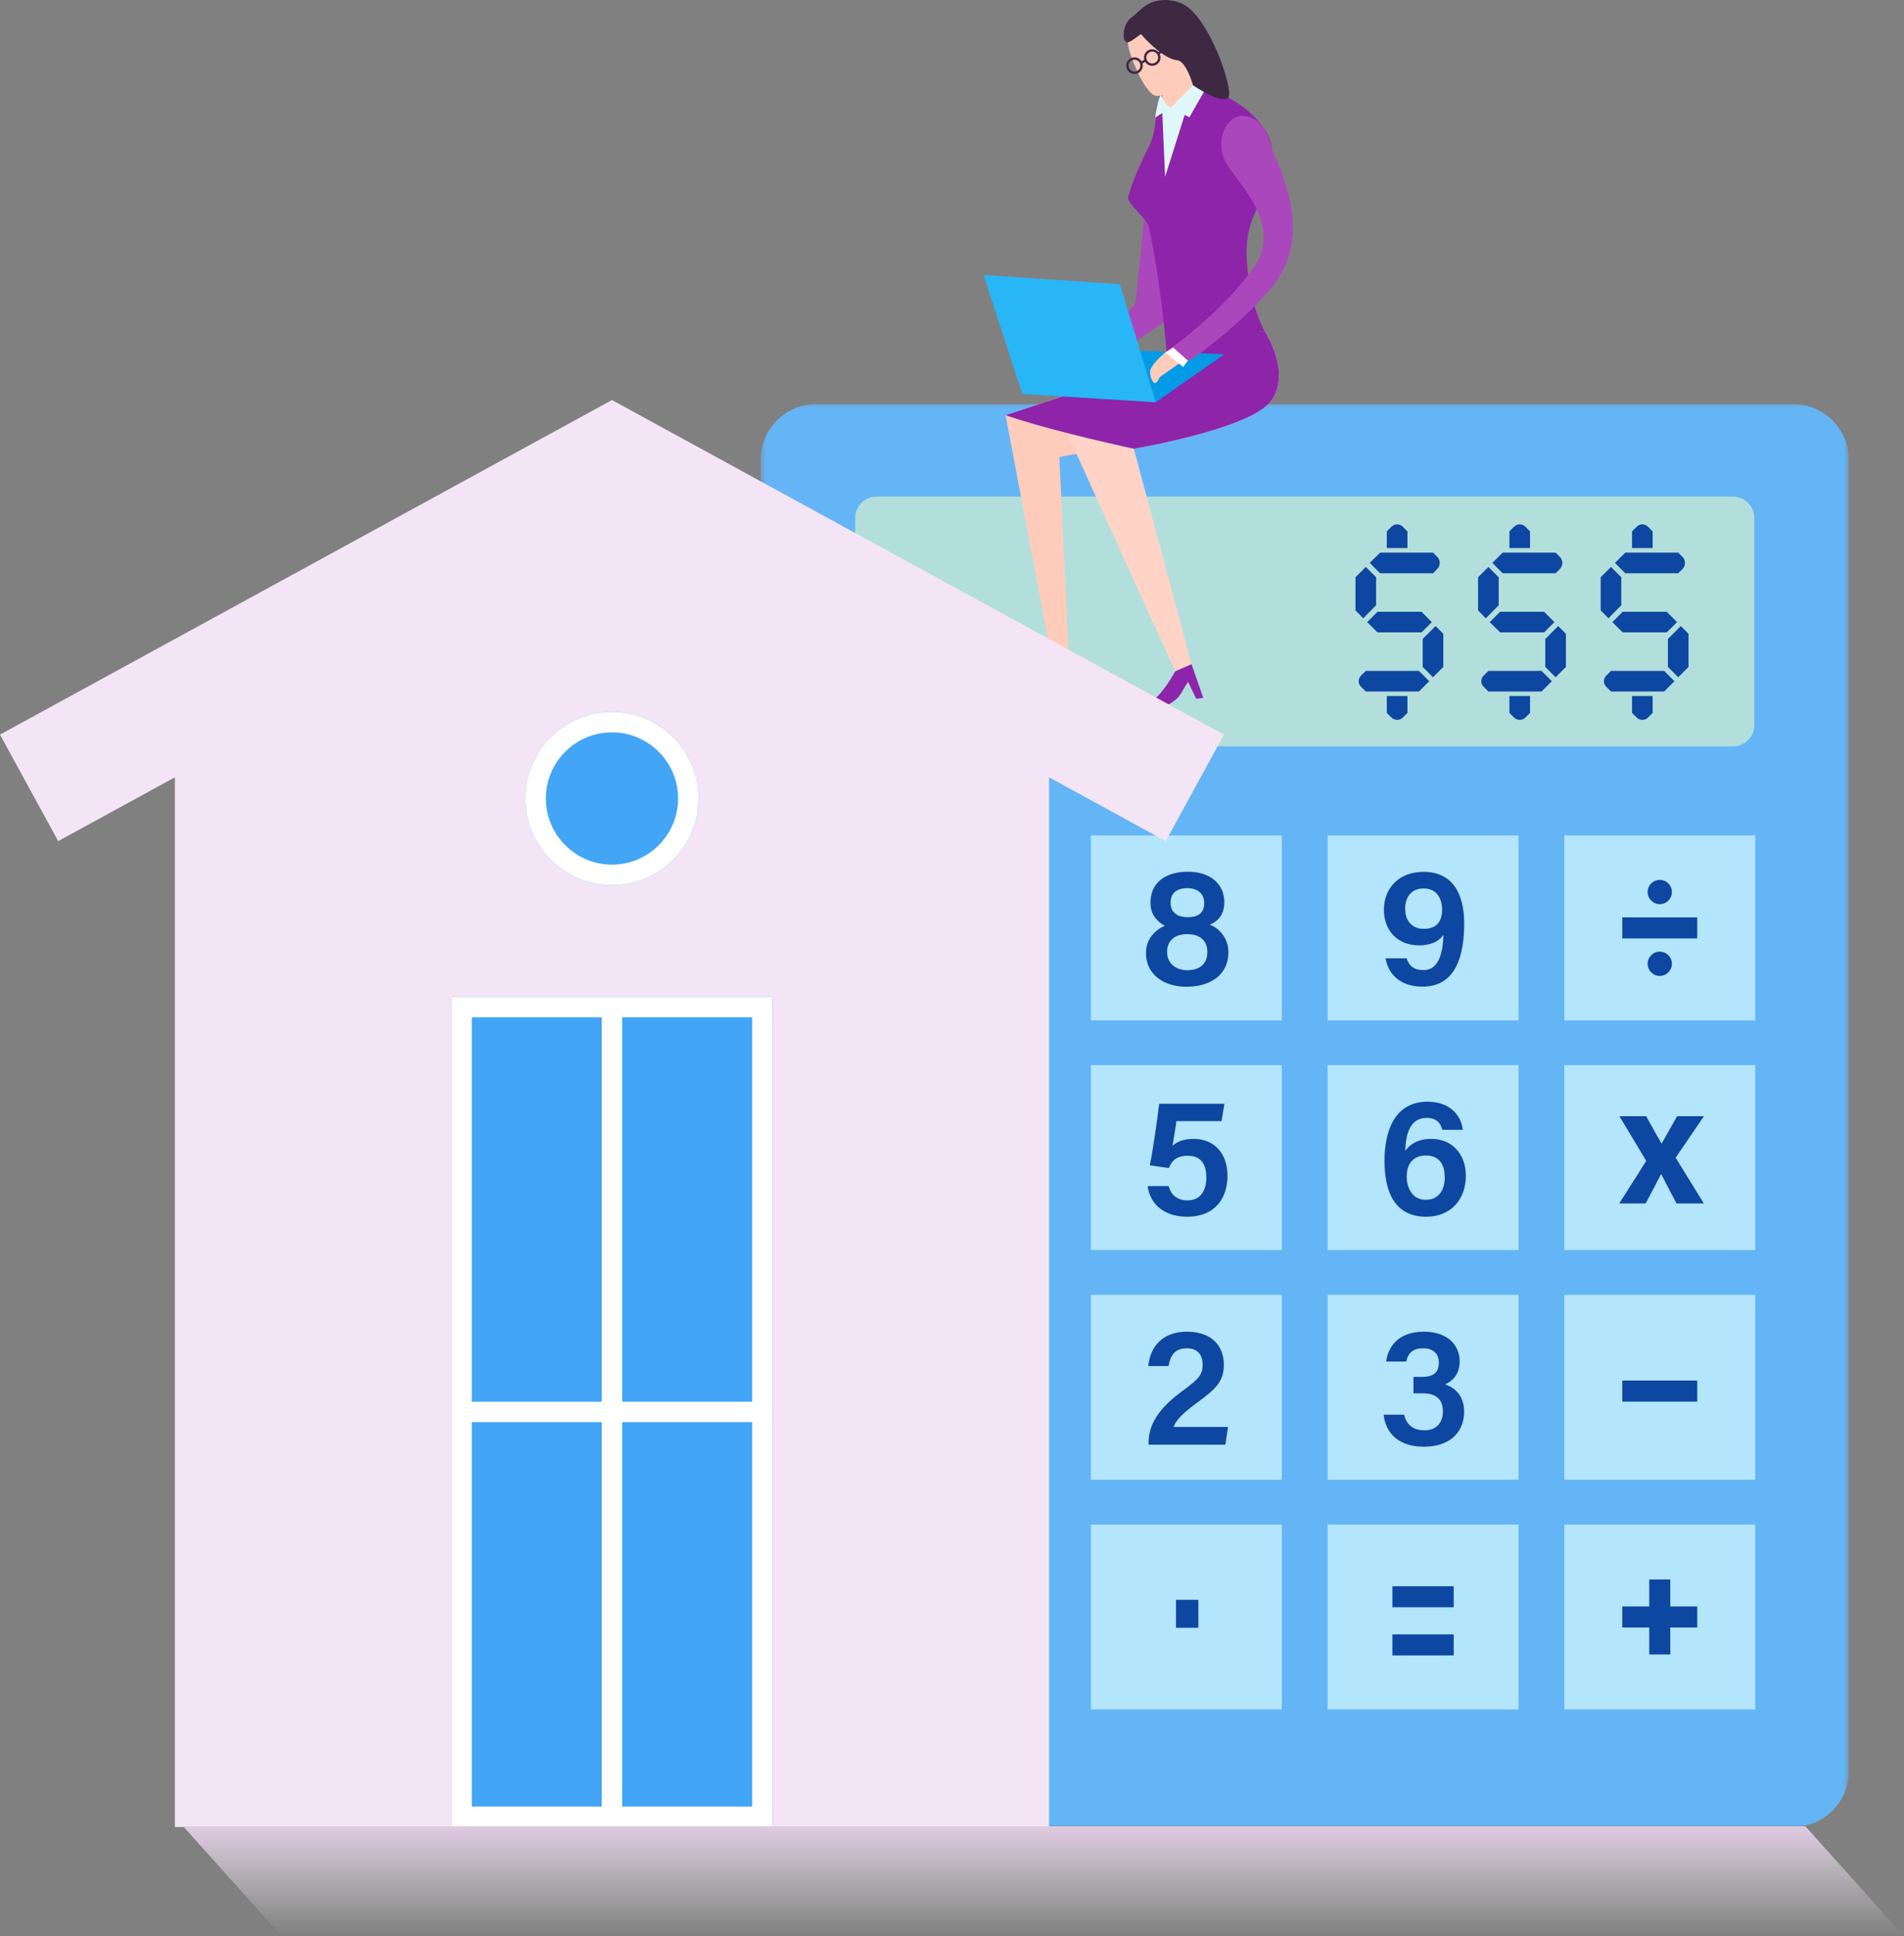 <svg xmlns="http://www.w3.org/2000/svg" xmlns:xlink="http://www.w3.org/1999/xlink" width="364" height="370" viewBox="0 0 364 370">
    <rect x="0" y="0" width="364" height="370" fill="#808080" stroke="none"/>
    <defs>
        <path id="k7d655e5ea" d="M0.422 0.065L208.444 0.065 208.444 271.999 0.422 271.999z"/>
        <path id="gq2kp2tvfc" d="M0 349.139L353.444 349.139 353.444 0 0 0z"/>
        <linearGradient id="1la0gk0ikd" x1="50%" x2="50%" y1="0%" y2="100%">
            <stop offset="0%" stop-color="#E0CBE3"/>
            <stop offset="100%" stop-color="#D8D8D8" stop-opacity="0"/>
        </linearGradient>
    </defs>
    <g fill="none" fill-rule="evenodd">
        <g>
            <g>
                <g transform="translate(-806 -1563) translate(308 1563) translate(498)">
                    <g transform="translate(145 77.139)">
                        <mask id="teyj0wx9hb" fill="#fff">
                            <use xlink:href="#k7d655e5ea"/>
                        </mask>
                        <path fill="#64B5F6" d="M197.767 271.999H11.1c-5.897 0-10.678-4.78-10.678-10.677V10.742C.422 4.846 5.202.065 11.1.065h186.667c5.897 0 10.678 4.78 10.678 10.677v250.58c0 5.897-4.781 10.677-10.678 10.677" mask="url(#teyj0wx9hb)"/>
                    </g>
                    <path fill="#B2DFDB" d="M331.293 142.642h-163.72c-2.256 0-4.084-1.828-4.084-4.083v-39.57c0-2.256 1.828-4.084 4.084-4.084h163.72c2.255 0 4.083 1.828 4.083 4.084v39.57c0 2.255-1.828 4.083-4.083 4.083"/>
                    <path fill="#B3E5FC" d="M163.307 194.988L199.809 194.988 199.809 159.657 163.307 159.657zM163.307 238.882L199.809 238.882 199.809 203.551 163.307 203.551zM163.307 282.776L199.809 282.776 199.809 247.445 163.307 247.445zM163.307 326.67L199.809 326.67 199.809 291.34 163.307 291.34zM208.557 194.988L245.059 194.988 245.059 159.657 208.557 159.657zM208.557 238.882L245.059 238.882 245.059 203.551 208.557 203.551zM208.557 282.776L245.059 282.776 245.059 247.445 208.557 247.445zM208.557 326.67L245.059 326.67 245.059 291.34 208.557 291.34zM253.808 194.988L290.31 194.988 290.31 159.657 253.808 159.657zM253.808 238.882L290.31 238.882 290.31 203.551 253.808 203.551zM253.808 282.776L290.31 282.776 290.31 247.445 253.808 247.445zM253.808 326.67L290.31 326.67 290.31 291.34 253.808 291.34zM299.058 194.988L335.56 194.988 335.56 159.657 299.058 159.657zM299.058 238.882L335.56 238.882 335.56 203.551 299.058 203.551zM299.058 282.776L335.56 282.776 335.56 247.445 299.058 247.445zM299.058 326.67L335.56 326.67 335.56 291.34 299.058 291.34z"/>
                    <path fill="#0D47A1" d="M322.808 127.45l-1.972 1.971-1.971-1.972v-5.346l2.464-2.464 1.479 1.48v6.33zm-6.861 8.785l-.89.89c-.598.596-1.566.596-2.164 0l-.89-.89v-3.223h3.944v3.223zm0-31.504h-3.943v-3.184l.894-.895c.595-.595 1.559-.595 2.154 0l.895.895v3.184zm5.7 4.005l-.811.818h-10.122l-1.971-1.989 1.97-1.952h10.123l.8.793c.648.641.652 1.684.012 2.33zm-1.037 10.146l-1.972 1.97h-8.416l-1.972-1.97 1.972-1.972h8.416l1.972 1.972zm-.493 11.296l-1.972 1.972h-10.16l-.926-.927c-.578-.577-.578-1.512 0-2.089l.926-.927h10.16l1.972 1.971zm-10.161-14.519l-2.463 2.502-1.48-1.516v-6.332l1.972-1.97 1.97 1.97v5.346zM299.368 127.45l-1.972 1.971-1.97-1.972v-5.346l2.463-2.464 1.48 1.48v6.33zm-6.86 8.785l-.89.89c-.598.596-1.567.596-2.164 0l-.89-.89v-3.223h3.943v3.223zm0-31.504h-3.944v-3.184l.894-.895c.596-.595 1.56-.595 2.155 0l.894.895v3.184zm5.701 4.005l-.813.818h-10.122l-1.97-1.989 1.97-1.952h10.122l.801.793c.647.641.651 1.684.012 2.33zm-1.039 10.146l-1.972 1.97h-8.415l-1.972-1.97 1.972-1.972h8.415l1.972 1.972zm-.493 11.296l-1.972 1.972h-10.16l-.926-.927c-.577-.577-.577-1.512 0-2.089l.926-.927h10.16l1.972 1.971zm-10.16-14.519l-2.464 2.502-1.479-1.516v-6.332l1.971-1.97 1.971 1.97v5.346zM275.929 127.45l-1.971 1.971-1.971-1.972v-5.346l2.464-2.464 1.478 1.48v6.33zm-6.86 8.785l-.89.89c-.598.596-1.566.596-2.164 0l-.89-.89v-3.223h3.944v3.223zm0-31.504h-3.944v-3.184l.895-.895c.595-.595 1.559-.595 2.154 0l.895.895v3.184zm5.7 4.005l-.811.818h-10.122l-1.971-1.989 1.97-1.952h10.123l.8.793c.648.641.652 1.684.012 2.33zm-1.038 10.146l-1.971 1.97h-8.416l-1.972-1.97 1.972-1.972h8.416l1.97 1.972zm-.493 11.296l-1.971 1.972h-10.16l-.927-.927c-.577-.577-.577-1.512 0-2.089l.927-.927h10.16l1.97 1.971zm-10.161-14.519l-2.462 2.502-1.48-1.516v-6.332l1.972-1.97 1.97 1.97v5.346zM188.401 166.977v3.048c-3.47 4.83-6.812 11.976-7.73 18.157h-4.125c.882-6.17 4.675-13.89 7.746-17.863h-10.315v-3.342h14.424zM223.785 172.572c0 1.556 1.066 2.702 3.263 2.702 2.106 0 3.173-.89 3.173-2.664 0-1.69-1.099-2.879-3.215-2.879-2.197 0-3.22 1.066-3.22 2.841m7.033 9.367c0-2.304-1.54-3.424-3.855-3.424-2.579 0-3.843 1.427-3.843 3.401 0 2.052 1.498 3.488 3.901 3.488 2.212 0 3.797-1.107 3.797-3.465m-11.742.177c0-2.807 1.937-4.488 3.596-5.197-1.705-.974-2.73-2.314-2.73-4.453 0-3.492 2.525-5.876 7.16-5.876 4.235 0 6.958 2.294 6.958 5.82 0 2.386-1.247 3.677-2.787 4.308 1.69.597 3.568 2.453 3.568 5.266 0 4.264-3.375 6.584-8.065 6.584-4.258 0-7.7-2.343-7.7-6.452M268.636 173.677c0 2.349 1.356 3.823 3.524 3.823 2.348 0 3.537-1.214 3.537-3.717 0-1.382-.555-3.997-3.547-3.997-2.39 0-3.514 1.707-3.514 3.89zm.277 9.46c.47 1.407 1.34 2.248 3.22 2.248 3.376 0 3.708-4.298 3.827-6.76-.928 1.414-2.668 2.035-4.652 2.035-4.248 0-6.74-2.952-6.74-6.793 0-4.067 2.793-7.254 7.576-7.254 5.75 0 7.774 4.467 7.774 9.835 0 5.828-1.41 12.1-7.962 12.1-4.706 0-6.643-2.836-7.075-5.411h4.032zM183.093 219.528c0-2.074.01-3.632.087-4.982-.848 1.727-4.077 6.317-6.164 9.294h6.077v-4.312zm0 12.602v-5.003h-9.72v-3.523l9.123-12.68h4.342v12.916h2.619l-.384 3.287h-2.235v5.003h-3.745zM233.519 214.243h-8.623c-.158 1.327-.577 3.765-.744 4.724.83-.773 2.097-1.327 4.03-1.327 4.08 0 6.487 2.911 6.487 7.048 0 4.113-2.216 7.828-7.745 7.828-4.054 0-7.02-2.129-7.52-5.859h4.012c.436 1.623 1.582 2.732 3.605 2.732 2.425 0 3.603-1.766 3.603-4.378 0-2.393-.923-4.142-3.533-4.142-2.174 0-3.06.931-3.633 2.342l-3.644-.52c.586-2.722 1.463-8.936 1.798-11.766h12.47l-.563 3.318zM276.202 225.008c0-2.136-.806-4.193-3.595-4.193-2.25 0-3.68 1.365-3.68 4.077 0 1.727.843 4.393 3.655 4.393 2.525 0 3.62-1.958 3.62-4.277zm-.464-9.106c-.312-1.214-1.049-2.268-3.005-2.268-3.089 0-3.974 2.899-4.093 6.306.882-1.231 2.414-2.3 5-2.3 3.96 0 6.594 2.904 6.594 7.046 0 4.405-2.747 7.83-7.57 7.83-6.048 0-7.982-4.737-7.982-10.721 0-5.63 1.937-11.257 8.23-11.257 4.508 0 6.494 2.863 6.726 5.364h-3.9zM314.7 213.3c1.738 3.143 2.444 4.376 2.947 5.229h.032c.576-1.011 1.591-2.85 2.947-5.228h5.128l-5.409 7.94 5.392 8.74h-5.225c-1.498-2.824-2.436-4.65-2.925-5.606h-.033c-.442.877-1.58 3.04-2.946 5.607h-5.047l5.165-8.13-5.133-8.551h5.107zM310.147 267.844L324.471 267.844 324.471 263.823 310.147 263.823zM324.471 306.995L319.32 306.995 319.32 301.843 315.299 301.843 315.299 306.995 310.147 306.995 310.147 311.015 315.299 311.015 315.299 316.167 319.32 316.167 319.32 311.015 324.471 311.015zM266.198 307.152L277.918 307.152 277.918 303.132 266.198 303.132zM266.198 316.35L277.918 316.35 277.918 312.329 266.198 312.329zM180.364 276.078v-16.53c-1.005.558-2.925 1.105-4.023 1.237v-3.05c1.882-.393 3.922-1.56 5.217-2.91h2.877v21.253h-4.07zM219.575 276.078v-.255c0-3.478 1.781-6.54 6.297-9.872 3.132-2.326 4.044-3.105 4.044-5.125 0-1.936-.973-3.166-3.018-3.166-2.245 0-3.15 1.295-3.495 3.395h-3.88c.33-3.635 2.688-6.569 7.375-6.569 5.212 0 7.072 3.181 7.072 6.288 0 3.13-1.34 4.541-5.249 7.38-2.72 1.981-3.944 3.356-4.362 4.537h10.413l-.515 3.387h-14.682zM265.008 260.185c.31-2.61 2.156-5.698 7.19-5.698 4.74 0 6.858 2.746 6.858 5.678 0 2.566-1.49 3.816-2.694 4.334v.088c1.555.54 3.547 1.943 3.547 5.195 0 3.17-1.94 6.683-7.752 6.683-5.402 0-7.38-3.301-7.631-6.114h3.912c.335 1.595 1.478 2.986 3.848 2.986 2.445 0 3.57-1.59 3.57-3.604 0-2.254-1.253-3.472-3.86-3.472h-1.776v-3.132h1.542c2.34 0 3.316-.834 3.316-2.76 0-1.614-1.004-2.708-3.01-2.708-2.285 0-2.945 1.255-3.234 2.524h-3.826zM177.475 308.901c0 3.944.53 7.783 3.78 7.783 3.213 0 3.69-3.613 3.69-7.864 0-4.106-.568-7.632-3.627-7.632-3.05 0-3.843 3.098-3.843 7.713m11.637-.104c0 5.635-1.732 11.128-7.901 11.128-6.075 0-7.89-5.249-7.89-10.989 0-5.685 2.002-10.989 7.987-10.989 5.837 0 7.804 5.032 7.804 10.85M224.821 311.074L229.098 311.074 229.098 305.72 224.821 305.72zM310.147 179.332L324.471 179.332 324.471 175.312 310.147 175.312zM319.628 170.466c0 1.28-1.038 2.319-2.319 2.319-1.282 0-2.32-1.038-2.32-2.32 0-1.28 1.038-2.318 2.32-2.318 1.281 0 2.319 1.038 2.319 2.319M319.628 184.18c0 1.28-1.038 2.319-2.319 2.319-1.282 0-2.32-1.04-2.32-2.32 0-1.28 1.038-2.32 2.32-2.32 1.281 0 2.319 1.04 2.319 2.32"/>
                    <path fill="#FFCCBC" d="M220.03 11.377s2.153 3.438 2.188 6.821c.036 3.383 5.287 6.581 6.226 1.238.688-3.912-3.713-10.306-3.713-10.306l-4.702 2.246z"/>
                    <path fill="#FFCCBC" d="M216.048 10.155s1.803 5.668 4.163 7.767c1.269 1.129 3.44-.4 4.992-1.404 4.442-2.87 2.082-8.778.748-11.147-1.335-2.368-6.041-4.002-8.55-2.59-2.23 1.258-2.113 5.048-1.353 7.374"/>
                    <path fill="#AB47BC" d="M220.085 29.27L217.024 58.078 209.907 65.986 214.124 67.303 223.351 60.977z"/>
                    <path fill="#8E24AA" d="M224.003 21.422s-1.519-2.066-1.859-2.477c-1.69.977-.552 5.31-2.511 9.082-.963 1.856-2.824 5.763-3.954 9.491-.399 1.315 3.652 4.338 3.954 5.762 2.696 12.704 3.654 27.024 3.654 27.024l18.605-6.855s-2.508-3.809-3.39-11.92c-.848-7.796 1.356-10.282 3.051-14.52 1.704-4.26 2.387-8.542.565-11.693-3.038-5.254-9.59-8.02-11.349-8.196-.72-.072-1.43-.078-2.107-.04-2.812.151-4.659 4.342-4.659 4.342M200.853 124.865s-1.854 5.23-3.958 6.377c-2.105 1.147-3.576 1.072-3.576 1.072l.862 1.678s3.668-.465 6.358-2.326c1.26-.873 2.634-3.255 3.135-3.983l1.865 3.135 1.016-.424-2.573-6.894-3.13 1.365z"/>
                    <path fill="#FFCCBC" d="M208.853 73.894L210.961 85.756 202.526 87.338 204.267 124.406 200.853 124.865 192.248 79.332z"/>
                    <path fill="#FFD4C7" d="M241.892 63.45s5.184 8.071.966 13.343-26.097 8.963-26.097 8.963l11.032 41.171-3.128 1.365-22.578-49.74s9.46-6.672 20.365-11.099c6.978-2.833 13.338-4.173 19.44-4.004"/>
                    <path fill="#8E24AA" d="M192.247 79.333c3.206 1.139 7.484 2.325 11.572 3.369 2.468.638 4.861 1.214 6.902 1.689 3.546.834 6.04 1.362 6.04 1.362s21.877-3.688 26.093-8.962c4.224-5.268-.962-13.342-.962-13.342-2.472-.068-5.263-.904-7.844-.478-3.789.626-7.446 2.799-11.599 4.485-5.098 2.067-9.885 4.637-13.539 6.773l-.06-.333-16.603 5.437z"/>
                    <path fill="#E0F7FA" d="M222.197 21.398L222.74 33.79 226.728 21.182 223.878 20.56z"/>
                    <path fill="#039BE5" d="M220.948 76.865L234.033 67.711 212.806 66.776 195.436 75.269z"/>
                    <path fill="#FFCCBC" d="M222.754 67.367s-2.23 1.806-2.802 3.264c-.312.796.339 2.768.96 2.542.582-.21.404-.848 1.073-1.299 1.422-.957 3.552-2.493 3.552-2.493l-2.783-2.014z"/>
                    <path fill="#FFF" d="M224.435 66.274L222.754 67.367 226.187 70.116 227.542 68.308z"/>
                    <path fill="#AB47BC" d="M234.321 30.965c1.752 3.503 10.92 11.562 5.65 19.66S224.18 66.33 224.18 66.33l3.05 2.712s9.196-6.138 15.903-14.124c8.587-10.225.86-23.975.114-26.213-.848-2.542-1.66-6.447-5.876-6.553-2.566-.065-5.31 4.293-3.05 8.813"/>
                    <path fill="#E0F7FA" d="M228.081 16.312s-3.4 3.32-4.203 4.249l3.493 1.859 3.09-5.386-2.38-.722zM223.878 20.56l-3.033 1.9s.485-3.58 1.111-4.372c0 0 .635 1.883 1.922 2.473"/>
                    <path fill="#8E24AA" d="M224.665 128.292s-2.469 4.585-4.573 5.732c-2.106 1.148-2.96 1.717-2.96 1.717l1.626.755s3.331-.688 6.016-2.796c1.027-.806 1.576-2.405 2.372-3.389l1.526 3.219 1.356-.169-2.235-6.434-3.128 1.365z"/>
                    <path fill="#29B6F6" d="M195.437 75.269L220.949 76.865 214.101 54.316 188.028 52.541z"/>
                    <path fill="#3D2942" d="M220.28 12.13c-.626 0-1.135-.51-1.135-1.134 0-.625.51-1.134 1.134-1.134.625 0 1.134.509 1.134 1.134 0 .625-.509 1.134-1.134 1.134m-3.39 1.545c-.625 0-1.133-.51-1.133-1.134 0-.625.508-1.133 1.133-1.133s1.134.508 1.134 1.133-.509 1.134-1.134 1.134m7.756-5.453c-.066-.106-.205-.134-.309-.071l-2.875 1.803c-.29-.33-.71-.541-1.182-.541-.873 0-1.583.71-1.583 1.583 0 .146.026.285.063.42l-.528.296c-.279-.45-.774-.753-1.342-.753-.873 0-1.583.71-1.583 1.582 0 .873.71 1.583 1.583 1.583s1.583-.71 1.583-1.583c0-.144-.026-.282-.062-.414l.528-.298c.28.449.775.75 1.341.75.873 0 1.583-.71 1.583-1.583 0-.24-.058-.464-.153-.668l2.865-1.796c.105-.067.137-.206.071-.31"/>
                    <path fill="#3D2942" d="M216.174 3.453C217.684 2.3 218.3 1.42 219.576.74c1.277-.68 3.536-1.217 6.3-.085 5.169 2.119 10.169 16.779 8.898 18.05-1.272 1.27-6.693-2.394-6.693-2.394s-1.273-4.64-3.053-4.81c-2.31-.22-5.445-3.283-6.903-4.987-1.068.787-2.062 1.549-2.573 1.57-1.084.046-1.04-3.365.622-4.632"/>
                    <path fill="#F3E5F5" d="M200.555 349.138L33.435 349.138 33.435 131.41 116.995 89.662 200.555 131.41z"/>
                    <path fill="#42A5F5" d="M86.29 349.139L147.7 349.139 147.7 190.495 86.29 190.495z"/>
                    <path fill="#FFF" d="M118.949 267.864h24.845v-73.463h-24.845v73.463zm0 77.368h24.845V271.77h-24.845v73.462zm-28.752.001h24.845v-73.462H90.197v73.462zm0-77.369h24.845v-73.463H90.197v73.463zm28.752-77.369H86.29v158.644h61.41V190.495h-28.751z"/>
                    <path fill="#F3E5F5" d="M222.866 160.737L116.995 102.878 11.123 160.737 0 140.385 116.995 76.446 233.989 140.385z"/>
                    <path fill="#42A5F5" d="M133.54 152.59c0 9.138-7.408 16.545-16.545 16.545-9.138 0-16.545-7.407-16.545-16.545 0-9.137 7.407-16.544 16.545-16.544 9.137 0 16.544 7.407 16.544 16.544"/>
                    <path fill="#FFF" d="M116.994 136.046c-9.137 0-16.544 7.407-16.544 16.544 0 9.138 7.407 16.545 16.544 16.545 9.138 0 16.545-7.407 16.545-16.545 0-9.137-7.407-16.544-16.545-16.544m0 3.906c6.97 0 12.64 5.67 12.64 12.638 0 6.969-5.67 12.639-12.64 12.639-6.968 0-12.638-5.67-12.638-12.64 0-6.967 5.67-12.637 12.638-12.637"/>
                    <path fill="url(#1la0gk0ikd)" d="M35 349L345.146 349 364 370 53.854 370z"/>
                </g>
            </g>
        </g>
    </g>
</svg>
